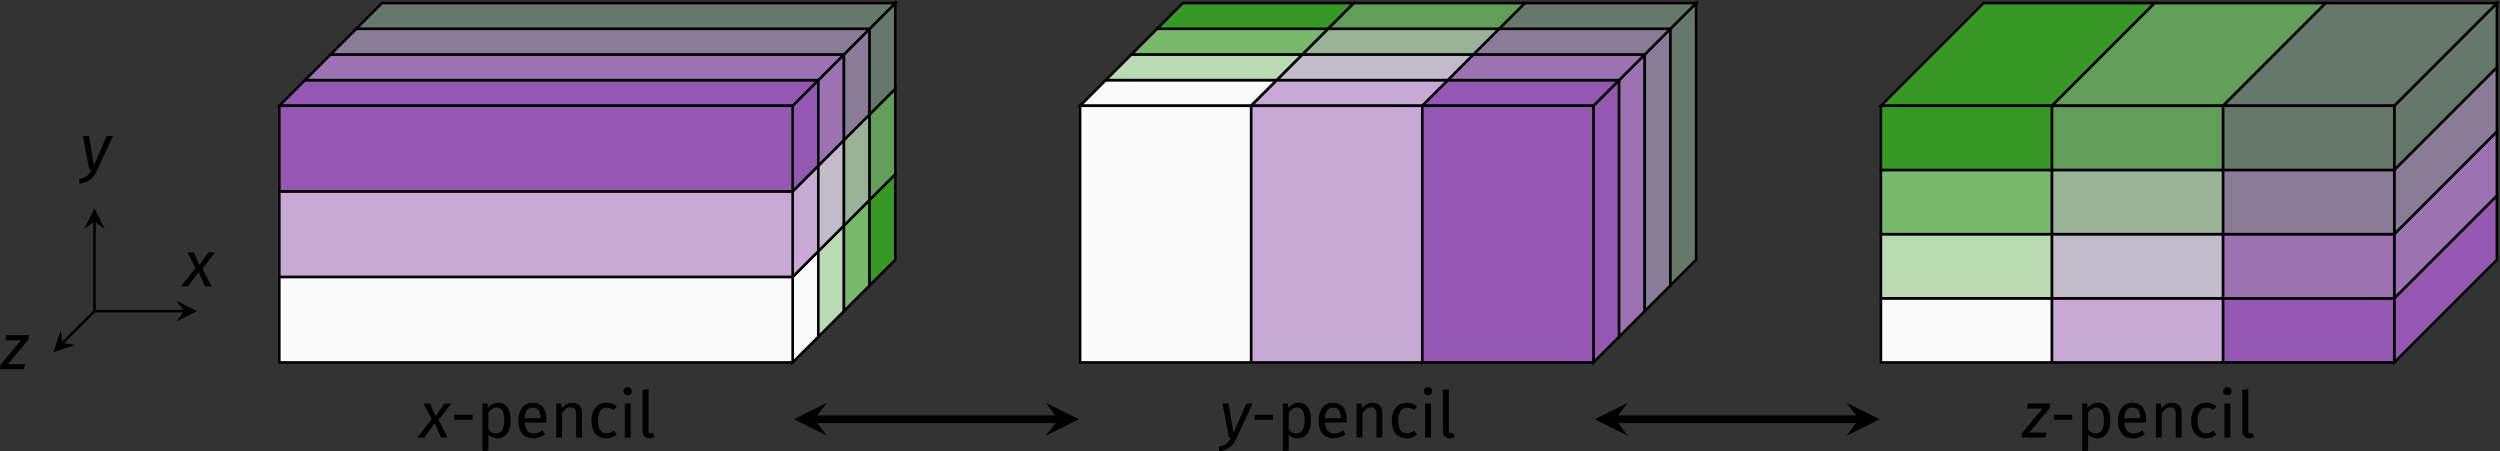 <?xml version="1.0" encoding="UTF-8" standalone="no"?>
<svg


   viewBox="0 0 386.546 69.772"
   version="1.1"
   id="svg252"
   sodipodi:docname="pencils.pdf"
   xmlns:inkscape="http://www.inkscape.org/namespaces/inkscape"
   xmlns:sodipodi="http://sodipodi.sourceforge.net/DTD/sodipodi-0.dtd"
   xmlns:xlink="http://www.w3.org/1999/xlink"
   xmlns="http://www.w3.org/2000/svg"
   xmlns:svg="http://www.w3.org/2000/svg">
  <rect x="0" y="0" width="386.546" height="69.772" fill="#333333" stroke="none"/>
  <sodipodi:namedview
     id="namedview254"
     pagecolor="#ffffff"
     bordercolor="#111111"
     borderopacity="1"
     inkscape:showpageshadow="0"
     inkscape:pageopacity="0"
     inkscape:pagecheckerboard="1"
     inkscape:deskcolor="#d1d1d1"
     inkscape:document-units="pt" />
  <defs
     id="defs40">
    <g
       id="g38">
      <g
         id="glyph-0-0">
        <path
           d="m 2.828,-1.609 c 0,0.219 0.188,0.406 0.406,0.406 0.25,0 0.422,-0.188 0.422,-0.406 0,-0.234 -0.172,-0.422 -0.422,-0.422 -0.219,0 -0.406,0.188 -0.406,0.422 z m -0.641,-3.25 0.391,0.281 C 2.828,-4.875 3.094,-5 3.406,-5 3.766,-5 4,-4.812 4,-4.484 4,-3.844 2.953,-3.953 2.953,-2.938 v 0.297 H 3.5 V -2.906 c 0,-0.797 1.078,-0.656 1.078,-1.625 0,-0.469 -0.375,-0.922 -1.141,-0.922 -0.5,0 -0.906,0.188 -1.25,0.594 z m -0.844,4.312 V -6.438 H 5.438 v 5.891 z M 0.797,0 h 5.188 v -6.984 h -5.188 z m 0,0"
           id="path2" />
      </g>
      <g
         id="glyph-0-1">
        <path
           d="M 5.406,-5.25 H 4.359 l -1.375,1.938 -0.844,-1.938 h -1 L 2.375,-2.828 0.172,0 H 1.25 l 1.594,-2.219 1,2.219 h 1.016 l -1.406,-2.734 z m 0,0"
           id="path5" />
      </g>
      <g
         id="glyph-0-2">
        <path
           d="M 5.422,-5.25 H 4.469 l -2,4.547 L 1.719,-5.25 H 0.766 L 1.781,0 h 0.328 c -0.438,0.828 -0.812,1.219 -1.906,1.406 L 0.25,2.125 C 1.703,1.969 2.484,1.172 2.984,0.047 Z m 0,0"
           id="path8" />
      </g>
      <g
         id="glyph-0-3">
        <path
           d="M 4.75,-5.25 H 1.234 L 1.125,-4.469 H 3.516 L 0.359,-0.688 0.266,0 H 3.938 L 4.141,-0.766 H 1.484 L 4.656,-4.562 Z m 0,0"
           id="path11" />
      </g>
      <g
         id="glyph-1-0">
        <path
           d="M 5.406,-10.469 H 1.219 V 3.484 h 4.188 z M 4.875,-9.953 V 2.969 H 1.781 V -9.953 Z M 3.234,-4.5 c -0.391,0 -0.938,0.125 -0.938,0.391 0,0.125 0.094,0.234 0.25,0.234 0.031,0 0.078,-0.016 0.125,-0.031 0.172,-0.078 0.312,-0.109 0.516,-0.109 0.5,0 0.609,0.297 0.609,0.688 0,0.531 -0.188,0.719 -0.906,0.766 v 0.844 c 0,0.141 0.125,0.234 0.25,0.234 0.125,0 0.25,-0.094 0.25,-0.234 V -2.172 C 4.062,-2.266 4.344,-2.656 4.344,-3.344 4.344,-3.953 4.094,-4.5 3.234,-4.5 Z m -0.094,3.297 c -0.203,0 -0.344,0.156 -0.344,0.359 0,0.203 0.141,0.359 0.344,0.359 0.203,0 0.344,-0.156 0.344,-0.359 0,-0.203 -0.141,-0.359 -0.344,-0.359 z m 0,0"
           id="path14" />
      </g>
      <g
         id="glyph-1-1">
        <path
           d="m 0.594,-2.734 h 2.828 v -0.781 H 0.594 Z m 0,0"
           id="path17" />
      </g>
      <g
         id="glyph-1-2">
        <path
           d="m 3.359,-5.375 c -0.594,0 -1.172,0.297 -1.562,0.828 L 1.734,-5.25 h -0.781 v 7.375 l 0.906,-0.109 v -2.5 c 0.344,0.422 0.812,0.609 1.375,0.609 1.359,0 2.062,-1.156 2.062,-2.75 0,-1.656 -0.547,-2.75 -1.938,-2.75 z m -0.344,4.75 c -0.469,0 -0.875,-0.234 -1.156,-0.641 v -2.562 c 0.281,-0.422 0.719,-0.812 1.266,-0.812 0.797,0 1.188,0.641 1.188,2.016 0,1.375 -0.453,2 -1.297,2 z m 0,0"
           id="path20" />
      </g>
      <g
         id="glyph-1-3">
        <path
           d="m 4.922,-2.781 c 0,-1.609 -0.75,-2.594 -2.172,-2.594 -1.359,0 -2.188,1.172 -2.188,2.797 0,1.672 0.859,2.703 2.328,2.703 0.734,0 1.312,-0.25 1.828,-0.656 L 4.328,-1.094 C 3.875,-0.766 3.484,-0.625 2.953,-0.625 c -0.75,0 -1.312,-0.469 -1.406,-1.688 h 3.344 c 0.016,-0.125 0.031,-0.297 0.031,-0.469 z M 4,-2.984 H 1.547 c 0.062,-1.172 0.531,-1.656 1.219,-1.656 0.828,0 1.234,0.562 1.234,1.594 z m 0,0"
           id="path23" />
      </g>
      <g
         id="glyph-1-4">
        <path
           d="m 3.422,-5.375 c -0.688,0 -1.25,0.359 -1.609,0.906 L 1.734,-5.25 H 0.953 V 0 h 0.906 v -3.734 c 0.359,-0.547 0.75,-0.922 1.344,-0.922 0.5,0 0.828,0.234 0.828,1.016 V 0 H 4.938 v -3.766 c 0,-1 -0.547,-1.609 -1.516,-1.609 z m 0,0"
           id="path26" />
      </g>
      <g
         id="glyph-1-5">
        <path
           d="M 2.859,-5.375 C 1.438,-5.375 0.562,-4.25 0.562,-2.578 0.562,-0.891 1.453,0.125 2.859,0.125 3.469,0.125 4,-0.078 4.469,-0.453 L 4.047,-1.062 C 3.656,-0.797 3.344,-0.656 2.906,-0.656 c -0.828,0 -1.344,-0.562 -1.344,-1.953 0,-1.359 0.516,-2 1.344,-2 0.438,0 0.766,0.125 1.125,0.375 L 4.469,-4.812 C 3.984,-5.219 3.484,-5.375 2.859,-5.375 Z m 0,0"
           id="path29" />
      </g>
      <g
         id="glyph-1-6">
        <path
           d="M 1.391,-7.781 C 1.016,-7.781 0.75,-7.5 0.75,-7.141 c 0,0.344 0.266,0.609 0.641,0.609 0.391,0 0.656,-0.266 0.656,-0.609 C 2.047,-7.5 1.781,-7.781 1.391,-7.781 Z M 1.859,-5.25 H 0.953 V 0 h 0.906 z m 0,0"
           id="path32" />
      </g>
      <g
         id="glyph-1-7">
        <path
           d="m 2,0.125 c 0.266,0 0.516,-0.078 0.719,-0.188 L 2.484,-0.703 C 2.375,-0.656 2.266,-0.641 2.141,-0.641 1.906,-0.641 1.812,-0.781 1.812,-1.062 v -6.422 l -0.922,0.125 V -1.031 C 0.891,-0.297 1.328,0.125 2,0.125 Z m 0,0"
           id="path35" />
      </g>
    </g>
  </defs>
  <path
     fill="none"
     stroke-width="0.399"
     stroke-linecap="butt"
     stroke-linejoin="miter"
     stroke="#000000"
     stroke-opacity="1"
     stroke-miterlimit="10"
     d="M 14.612,48.106 H 28.491"
     id="path42" />
  <path
     fill-rule="nonzero"
     fill="#000000"
     fill-opacity="1"
     d="m 30.483,48.106 -3.188,-1.594 1.195,1.594 -1.195,1.594"
     id="path44" />
  <g
     fill="#000000"
     fill-opacity="1"
     id="g48"
     transform="translate(-106.459,-83.906)">
    <use
       xlink:href="#glyph-0-1"
       x="134.303"
       y="128.175"
       id="use46" />
  </g>
  <path
     fill="none"
     stroke-width="0.399"
     stroke-linecap="butt"
     stroke-linejoin="miter"
     stroke="#000000"
     stroke-opacity="1"
     stroke-miterlimit="10"
     d="M 14.612,48.106 V 34.223"
     id="path50" />
  <path
     fill-rule="nonzero"
     fill="#000000"
     fill-opacity="1"
     d="m 14.612,32.231 -1.594,3.188 1.594,-1.195 1.594,1.195"
     id="path52" />
  <g
     fill="#000000"
     fill-opacity="1"
     id="g56"
     transform="translate(-106.459,-83.906)">
    <use
       xlink:href="#glyph-0-2"
       x="118.499"
       y="110.18"
       id="use54" />
  </g>
  <path
     fill="none"
     stroke-width="0.399"
     stroke-linecap="butt"
     stroke-linejoin="miter"
     stroke="#000000"
     stroke-opacity="1"
     stroke-miterlimit="10"
     d="m 14.612,48.106 -4.941,4.938"
     id="path58" />
  <path
     fill-rule="nonzero"
     fill="#000000"
     fill-opacity="1"
     d="m 8.26,54.454 3.383,-1.125 -1.973,-0.285 -0.281,-1.973"
     id="path60" />
  <g
     fill="#000000"
     fill-opacity="1"
     id="g64"
     transform="translate(-106.459,-83.906)">
    <use
       xlink:href="#glyph-0-3"
       x="106.193"
       y="140.985"
       id="use62" />
  </g>
  <path
     fill-rule="nonzero"
     fill="#fafafa"
     fill-opacity="1"
     stroke-width="0.399"
     stroke-linecap="butt"
     stroke-linejoin="miter"
     stroke="#000000"
     stroke-opacity="1"
     stroke-miterlimit="10"
     d="M 122.557,56.04 V 42.813 l 3.969,-3.969 v 13.23 z m 0,0"
     id="path66" />
  <path
     fill-rule="nonzero"
     fill="#b9dab3"
     fill-opacity="1"
     stroke-width="0.399"
     stroke-linecap="butt"
     stroke-linejoin="miter"
     stroke="#000000"
     stroke-opacity="1"
     stroke-miterlimit="10"
     d="M 126.526,52.075 V 38.844 l 3.965,-3.969 v 13.23 z m 0,0"
     id="path68" />
  <path
     fill-rule="nonzero"
     fill="#79b96d"
     fill-opacity="1"
     stroke-width="0.399"
     stroke-linecap="butt"
     stroke-linejoin="miter"
     stroke="#000000"
     stroke-opacity="1"
     stroke-miterlimit="10"
     d="M 130.491,48.106 V 34.876 l 3.969,-3.969 v 13.23 z m 0,0"
     id="path70" />
  <path
     fill-rule="nonzero"
     fill="#389826"
     fill-opacity="1"
     stroke-width="0.399"
     stroke-linecap="butt"
     stroke-linejoin="miter"
     stroke="#000000"
     stroke-opacity="1"
     stroke-miterlimit="10"
     d="M 134.459,44.137 V 30.907 l 3.969,-3.969 v 13.23 z m 0,0"
     id="path72" />
  <path
     fill-rule="nonzero"
     fill="#c8a9d6"
     fill-opacity="1"
     stroke-width="0.399"
     stroke-linecap="butt"
     stroke-linejoin="miter"
     stroke="#000000"
     stroke-opacity="1"
     stroke-miterlimit="10"
     d="M 122.557,42.813 V 29.587 l 3.969,-3.969 v 13.227 z m 0,0"
     id="path74" />
  <path
     fill-rule="nonzero"
     fill="#c2bbc9"
     fill-opacity="1"
     stroke-width="0.399"
     stroke-linecap="butt"
     stroke-linejoin="miter"
     stroke="#000000"
     stroke-opacity="1"
     stroke-miterlimit="10"
     d="M 126.526,38.844 V 25.618 l 3.965,-3.969 v 13.227 z m 0,0"
     id="path76" />
  <path
     fill-rule="nonzero"
     fill="#99b298"
     fill-opacity="1"
     stroke-width="0.399"
     stroke-linecap="butt"
     stroke-linejoin="miter"
     stroke="#000000"
     stroke-opacity="1"
     stroke-miterlimit="10"
     d="M 130.491,34.876 V 21.649 l 3.969,-3.969 v 13.227 z m 0,0"
     id="path78" />
  <path
     fill-rule="nonzero"
     fill="#629d5a"
     fill-opacity="1"
     stroke-width="0.399"
     stroke-linecap="butt"
     stroke-linejoin="miter"
     stroke="#000000"
     stroke-opacity="1"
     stroke-miterlimit="10"
     d="M 134.459,30.907 V 17.68 l 3.969,-3.969 v 13.227 z m 0,0"
     id="path80" />
  <path
     fill-rule="nonzero"
     fill="#9558b2"
     fill-opacity="1"
     stroke-width="0.399"
     stroke-linecap="butt"
     stroke-linejoin="miter"
     stroke="#000000"
     stroke-opacity="1"
     stroke-miterlimit="10"
     d="M 122.557,29.587 V 16.356 l 3.969,-3.969 v 13.23 z m 0,0"
     id="path82" />
  <path
     fill-rule="nonzero"
     fill="#9d72b2"
     fill-opacity="1"
     stroke-width="0.399"
     stroke-linecap="butt"
     stroke-linejoin="miter"
     stroke="#000000"
     stroke-opacity="1"
     stroke-miterlimit="10"
     d="M 126.526,25.618 V 12.387 l 3.965,-3.969 V 21.649 Z m 0,0"
     id="path84" />
  <path
     fill-rule="nonzero"
     fill="#8a7c98"
     fill-opacity="1"
     stroke-width="0.399"
     stroke-linecap="butt"
     stroke-linejoin="miter"
     stroke="#000000"
     stroke-opacity="1"
     stroke-miterlimit="10"
     d="M 130.491,21.649 V 8.419 l 3.969,-3.969 V 17.68 Z m 0,0"
     id="path86" />
  <path
     fill-rule="nonzero"
     fill="#66786c"
     fill-opacity="1"
     stroke-width="0.399"
     stroke-linecap="butt"
     stroke-linejoin="miter"
     stroke="#000000"
     stroke-opacity="1"
     stroke-miterlimit="10"
     d="M 134.459,17.68 V 4.45 l 3.969,-3.969 V 13.712 Z m 0,0"
     id="path88" />
  <path
     fill-rule="nonzero"
     fill="#9558b2"
     fill-opacity="1"
     stroke-width="0.399"
     stroke-linecap="butt"
     stroke-linejoin="miter"
     stroke="#000000"
     stroke-opacity="1"
     stroke-miterlimit="10"
     d="m 43.186,16.356 3.969,-3.969 h 79.371 l -3.969,3.969 z m 0,0"
     id="path90" />
  <path
     fill-rule="nonzero"
     fill="#9d72b2"
     fill-opacity="1"
     stroke-width="0.399"
     stroke-linecap="butt"
     stroke-linejoin="miter"
     stroke="#000000"
     stroke-opacity="1"
     stroke-miterlimit="10"
     d="m 47.155,12.387 3.965,-3.969 h 79.371 l -3.965,3.969 z m 0,0"
     id="path92" />
  <path
     fill-rule="nonzero"
     fill="#8a7c98"
     fill-opacity="1"
     stroke-width="0.399"
     stroke-linecap="butt"
     stroke-linejoin="miter"
     stroke="#000000"
     stroke-opacity="1"
     stroke-miterlimit="10"
     d="m 51.119,8.419 3.969,-3.969 h 79.371 l -3.969,3.969 z m 0,0"
     id="path94" />
  <path
     fill-rule="nonzero"
     fill="#66786c"
     fill-opacity="1"
     stroke-width="0.399"
     stroke-linecap="butt"
     stroke-linejoin="miter"
     stroke="#000000"
     stroke-opacity="1"
     stroke-miterlimit="10"
     d="m 55.088,4.45 3.969,-3.969 h 79.371 l -3.969,3.969 z m 0,0"
     id="path96" />
  <path
     fill-rule="nonzero"
     fill="#fafafa"
     fill-opacity="1"
     stroke-width="0.399"
     stroke-linecap="butt"
     stroke-linejoin="miter"
     stroke="#000000"
     stroke-opacity="1"
     stroke-miterlimit="10"
     d="M 43.186,56.04 V 42.813 H 122.557 v 13.227 z m 0,0"
     id="path98" />
  <path
     fill-rule="nonzero"
     fill="#c8a9d6"
     fill-opacity="1"
     stroke-width="0.399"
     stroke-linecap="butt"
     stroke-linejoin="miter"
     stroke="#000000"
     stroke-opacity="1"
     stroke-miterlimit="10"
     d="M 43.186,42.813 V 29.587 H 122.557 v 13.227 z m 0,0"
     id="path100" />
  <path
     fill-rule="nonzero"
     fill="#9558b2"
     fill-opacity="1"
     stroke-width="0.399"
     stroke-linecap="butt"
     stroke-linejoin="miter"
     stroke="#000000"
     stroke-opacity="1"
     stroke-miterlimit="10"
     d="M 43.186,29.587 V 16.356 H 122.557 v 13.23 z m 0,0"
     id="path102" />
  <path
     fill-rule="nonzero"
     fill="#9558b2"
     fill-opacity="1"
     stroke-width="0.399"
     stroke-linecap="butt"
     stroke-linejoin="miter"
     stroke="#000000"
     stroke-opacity="1"
     stroke-miterlimit="10"
     d="m 246.373,56.04 3.969,-3.965 v -39.688 l -3.969,3.969 z m 0,0"
     id="path104" />
  <path
     fill-rule="nonzero"
     fill="#9d72b2"
     fill-opacity="1"
     stroke-width="0.399"
     stroke-linecap="butt"
     stroke-linejoin="miter"
     stroke="#000000"
     stroke-opacity="1"
     stroke-miterlimit="10"
     d="m 250.342,52.075 3.969,-3.969 V 8.419 l -3.969,3.969 z m 0,0"
     id="path106" />
  <path
     fill-rule="nonzero"
     fill="#8a7c98"
     fill-opacity="1"
     stroke-width="0.399"
     stroke-linecap="butt"
     stroke-linejoin="miter"
     stroke="#000000"
     stroke-opacity="1"
     stroke-miterlimit="10"
     d="m 254.311,48.106 3.969,-3.969 V 4.45 l -3.969,3.969 z m 0,0"
     id="path108" />
  <path
     fill-rule="nonzero"
     fill="#66786c"
     fill-opacity="1"
     stroke-width="0.399"
     stroke-linecap="butt"
     stroke-linejoin="miter"
     stroke="#000000"
     stroke-opacity="1"
     stroke-miterlimit="10"
     d="m 258.28,44.137 3.969,-3.969 V 0.481 l -3.969,3.969 z m 0,0"
     id="path110" />
  <path
     fill-rule="nonzero"
     fill="#fafafa"
     fill-opacity="1"
     stroke-width="0.399"
     stroke-linecap="butt"
     stroke-linejoin="miter"
     stroke="#000000"
     stroke-opacity="1"
     stroke-miterlimit="10"
     d="m 167.002,16.356 h 26.457 l 3.969,-3.969 h -26.457 z m 0,0"
     id="path112" />
  <path
     fill-rule="nonzero"
     fill="#b9dab3"
     fill-opacity="1"
     stroke-width="0.399"
     stroke-linecap="butt"
     stroke-linejoin="miter"
     stroke="#000000"
     stroke-opacity="1"
     stroke-miterlimit="10"
     d="m 170.971,12.387 h 26.457 l 3.969,-3.969 h -26.457 z m 0,0"
     id="path114" />
  <path
     fill-rule="nonzero"
     fill="#79b96d"
     fill-opacity="1"
     stroke-width="0.399"
     stroke-linecap="butt"
     stroke-linejoin="miter"
     stroke="#000000"
     stroke-opacity="1"
     stroke-miterlimit="10"
     d="m 174.94,8.419 h 26.457 l 3.969,-3.969 h -26.457 z m 0,0"
     id="path116" />
  <path
     fill-rule="nonzero"
     fill="#389826"
     fill-opacity="1"
     stroke-width="0.399"
     stroke-linecap="butt"
     stroke-linejoin="miter"
     stroke="#000000"
     stroke-opacity="1"
     stroke-miterlimit="10"
     d="m 178.909,4.45 h 26.457 l 3.969,-3.969 h -26.457 z m 0,0"
     id="path118" />
  <path
     fill-rule="nonzero"
     fill="#c8a9d6"
     fill-opacity="1"
     stroke-width="0.399"
     stroke-linecap="butt"
     stroke-linejoin="miter"
     stroke="#000000"
     stroke-opacity="1"
     stroke-miterlimit="10"
     d="m 193.459,16.356 h 26.457 l 3.969,-3.969 h -26.457 z m 0,0"
     id="path120" />
  <path
     fill-rule="nonzero"
     fill="#c2bbc9"
     fill-opacity="1"
     stroke-width="0.399"
     stroke-linecap="butt"
     stroke-linejoin="miter"
     stroke="#000000"
     stroke-opacity="1"
     stroke-miterlimit="10"
     d="m 197.428,12.387 h 26.457 l 3.969,-3.969 h -26.457 z m 0,0"
     id="path122" />
  <path
     fill-rule="nonzero"
     fill="#99b298"
     fill-opacity="1"
     stroke-width="0.399"
     stroke-linecap="butt"
     stroke-linejoin="miter"
     stroke="#000000"
     stroke-opacity="1"
     stroke-miterlimit="10"
     d="m 201.397,8.419 h 26.457 l 3.969,-3.969 h -26.457 z m 0,0"
     id="path124" />
  <path
     fill-rule="nonzero"
     fill="#629d5a"
     fill-opacity="1"
     stroke-width="0.399"
     stroke-linecap="butt"
     stroke-linejoin="miter"
     stroke="#000000"
     stroke-opacity="1"
     stroke-miterlimit="10"
     d="m 205.366,4.45 h 26.457 l 3.969,-3.969 h -26.457 z m 0,0"
     id="path126" />
  <path
     fill-rule="nonzero"
     fill="#9558b2"
     fill-opacity="1"
     stroke-width="0.399"
     stroke-linecap="butt"
     stroke-linejoin="miter"
     stroke="#000000"
     stroke-opacity="1"
     stroke-miterlimit="10"
     d="m 219.916,16.356 h 26.457 l 3.969,-3.969 h -26.457 z m 0,0"
     id="path128" />
  <path
     fill-rule="nonzero"
     fill="#9d72b2"
     fill-opacity="1"
     stroke-width="0.399"
     stroke-linecap="butt"
     stroke-linejoin="miter"
     stroke="#000000"
     stroke-opacity="1"
     stroke-miterlimit="10"
     d="m 223.885,12.387 h 26.457 l 3.969,-3.969 h -26.457 z m 0,0"
     id="path130" />
  <path
     fill-rule="nonzero"
     fill="#8a7c98"
     fill-opacity="1"
     stroke-width="0.399"
     stroke-linecap="butt"
     stroke-linejoin="miter"
     stroke="#000000"
     stroke-opacity="1"
     stroke-miterlimit="10"
     d="m 227.854,8.419 h 26.457 l 3.969,-3.969 h -26.457 z m 0,0"
     id="path132" />
  <path
     fill-rule="nonzero"
     fill="#66786c"
     fill-opacity="1"
     stroke-width="0.399"
     stroke-linecap="butt"
     stroke-linejoin="miter"
     stroke="#000000"
     stroke-opacity="1"
     stroke-miterlimit="10"
     d="m 231.823,4.45 h 26.457 l 3.969,-3.969 h -26.457 z m 0,0"
     id="path134" />
  <path
     fill-rule="nonzero"
     fill="#fafafa"
     fill-opacity="1"
     stroke-width="0.399"
     stroke-linecap="butt"
     stroke-linejoin="miter"
     stroke="#000000"
     stroke-opacity="1"
     stroke-miterlimit="10"
     d="m 167.002,56.04 h 26.457 V 16.356 h -26.457 z m 0,0"
     id="path136" />
  <path
     fill-rule="nonzero"
     fill="#c8a9d6"
     fill-opacity="1"
     stroke-width="0.399"
     stroke-linecap="butt"
     stroke-linejoin="miter"
     stroke="#000000"
     stroke-opacity="1"
     stroke-miterlimit="10"
     d="m 193.459,56.04 h 26.457 V 16.356 h -26.457 z m 0,0"
     id="path138" />
  <path
     fill-rule="nonzero"
     fill="#9558b2"
     fill-opacity="1"
     stroke-width="0.399"
     stroke-linecap="butt"
     stroke-linejoin="miter"
     stroke="#000000"
     stroke-opacity="1"
     stroke-miterlimit="10"
     d="M 219.916,56.04 H 246.373 V 16.356 h -26.457 z m 0,0"
     id="path140" />
  <path
     fill-rule="nonzero"
     fill="#9558b2"
     fill-opacity="1"
     stroke-width="0.399"
     stroke-linecap="butt"
     stroke-linejoin="miter"
     stroke="#000000"
     stroke-opacity="1"
     stroke-miterlimit="10"
     d="m 370.194,56.04 v -9.918 l 15.871,-15.875 v 9.922 z m 0,0"
     id="path142" />
  <path
     fill-rule="nonzero"
     fill="#9d72b2"
     fill-opacity="1"
     stroke-width="0.399"
     stroke-linecap="butt"
     stroke-linejoin="miter"
     stroke="#000000"
     stroke-opacity="1"
     stroke-miterlimit="10"
     d="m 370.194,46.122 v -9.922 l 15.871,-15.875 v 9.922 z m 0,0"
     id="path144" />
  <path
     fill-rule="nonzero"
     fill="#8a7c98"
     fill-opacity="1"
     stroke-width="0.399"
     stroke-linecap="butt"
     stroke-linejoin="miter"
     stroke="#000000"
     stroke-opacity="1"
     stroke-miterlimit="10"
     d="m 370.194,36.2 v -9.922 l 15.871,-15.875 v 9.922 z m 0,0"
     id="path146" />
  <path
     fill-rule="nonzero"
     fill="#66786c"
     fill-opacity="1"
     stroke-width="0.399"
     stroke-linecap="butt"
     stroke-linejoin="miter"
     stroke="#000000"
     stroke-opacity="1"
     stroke-miterlimit="10"
     d="M 370.194,26.278 V 16.356 L 386.065,0.481 V 10.403 Z m 0,0"
     id="path148" />
  <path
     fill-rule="nonzero"
     fill="#389826"
     fill-opacity="1"
     stroke-width="0.399"
     stroke-linecap="butt"
     stroke-linejoin="miter"
     stroke="#000000"
     stroke-opacity="1"
     stroke-miterlimit="10"
     d="m 290.823,16.356 h 26.457 l 15.871,-15.875 h -26.457 z m 0,0"
     id="path150" />
  <path
     fill-rule="nonzero"
     fill="#629d5a"
     fill-opacity="1"
     stroke-width="0.399"
     stroke-linecap="butt"
     stroke-linejoin="miter"
     stroke="#000000"
     stroke-opacity="1"
     stroke-miterlimit="10"
     d="m 317.28,16.356 h 26.457 l 15.871,-15.875 h -26.457 z m 0,0"
     id="path152" />
  <path
     fill-rule="nonzero"
     fill="#66786c"
     fill-opacity="1"
     stroke-width="0.399"
     stroke-linecap="butt"
     stroke-linejoin="miter"
     stroke="#000000"
     stroke-opacity="1"
     stroke-miterlimit="10"
     d="m 343.737,16.356 h 26.457 l 15.871,-15.875 h -26.457 z m 0,0"
     id="path154" />
  <path
     fill-rule="nonzero"
     fill="#fafafa"
     fill-opacity="1"
     stroke-width="0.399"
     stroke-linecap="butt"
     stroke-linejoin="miter"
     stroke="#000000"
     stroke-opacity="1"
     stroke-miterlimit="10"
     d="m 290.823,56.04 v -9.918 h 26.457 v 9.918 z m 0,0"
     id="path156" />
  <path
     fill-rule="nonzero"
     fill="#c8a9d6"
     fill-opacity="1"
     stroke-width="0.399"
     stroke-linecap="butt"
     stroke-linejoin="miter"
     stroke="#000000"
     stroke-opacity="1"
     stroke-miterlimit="10"
     d="m 317.28,56.04 v -9.918 h 26.457 v 9.918 z m 0,0"
     id="path158" />
  <path
     fill-rule="nonzero"
     fill="#9558b2"
     fill-opacity="1"
     stroke-width="0.399"
     stroke-linecap="butt"
     stroke-linejoin="miter"
     stroke="#000000"
     stroke-opacity="1"
     stroke-miterlimit="10"
     d="m 343.737,56.04 v -9.918 h 26.457 v 9.918 z m 0,0"
     id="path160" />
  <path
     fill-rule="nonzero"
     fill="#b9dab3"
     fill-opacity="1"
     stroke-width="0.399"
     stroke-linecap="butt"
     stroke-linejoin="miter"
     stroke="#000000"
     stroke-opacity="1"
     stroke-miterlimit="10"
     d="m 290.823,46.122 v -9.922 h 26.457 v 9.922 z m 0,0"
     id="path162" />
  <path
     fill-rule="nonzero"
     fill="#c2bbc9"
     fill-opacity="1"
     stroke-width="0.399"
     stroke-linecap="butt"
     stroke-linejoin="miter"
     stroke="#000000"
     stroke-opacity="1"
     stroke-miterlimit="10"
     d="m 317.28,46.122 v -9.922 h 26.457 v 9.922 z m 0,0"
     id="path164" />
  <path
     fill-rule="nonzero"
     fill="#9d72b2"
     fill-opacity="1"
     stroke-width="0.399"
     stroke-linecap="butt"
     stroke-linejoin="miter"
     stroke="#000000"
     stroke-opacity="1"
     stroke-miterlimit="10"
     d="m 343.737,46.122 v -9.922 h 26.457 v 9.922 z m 0,0"
     id="path166" />
  <path
     fill-rule="nonzero"
     fill="#79b96d"
     fill-opacity="1"
     stroke-width="0.399"
     stroke-linecap="butt"
     stroke-linejoin="miter"
     stroke="#000000"
     stroke-opacity="1"
     stroke-miterlimit="10"
     d="m 290.823,36.2 v -9.922 h 26.457 v 9.922 z m 0,0"
     id="path168" />
  <path
     fill-rule="nonzero"
     fill="#99b298"
     fill-opacity="1"
     stroke-width="0.399"
     stroke-linecap="butt"
     stroke-linejoin="miter"
     stroke="#000000"
     stroke-opacity="1"
     stroke-miterlimit="10"
     d="m 317.28,36.2 v -9.922 h 26.457 v 9.922 z m 0,0"
     id="path170" />
  <path
     fill-rule="nonzero"
     fill="#8a7c98"
     fill-opacity="1"
     stroke-width="0.399"
     stroke-linecap="butt"
     stroke-linejoin="miter"
     stroke="#000000"
     stroke-opacity="1"
     stroke-miterlimit="10"
     d="m 343.737,36.2 v -9.922 h 26.457 v 9.922 z m 0,0"
     id="path172" />
  <path
     fill-rule="nonzero"
     fill="#389826"
     fill-opacity="1"
     stroke-width="0.399"
     stroke-linecap="butt"
     stroke-linejoin="miter"
     stroke="#000000"
     stroke-opacity="1"
     stroke-miterlimit="10"
     d="m 290.823,26.278 v -9.922 h 26.457 v 9.922 z m 0,0"
     id="path174" />
  <path
     fill-rule="nonzero"
     fill="#629d5a"
     fill-opacity="1"
     stroke-width="0.399"
     stroke-linecap="butt"
     stroke-linejoin="miter"
     stroke="#000000"
     stroke-opacity="1"
     stroke-miterlimit="10"
     d="m 317.28,26.278 v -9.922 h 26.457 v 9.922 z m 0,0"
     id="path176" />
  <path
     fill-rule="nonzero"
     fill="#66786c"
     fill-opacity="1"
     stroke-width="0.399"
     stroke-linecap="butt"
     stroke-linejoin="miter"
     stroke="#000000"
     stroke-opacity="1"
     stroke-miterlimit="10"
     d="m 343.737,26.278 v -9.922 h 26.457 v 9.922 z m 0,0"
     id="path178" />
  <g
     fill="#000000"
     fill-opacity="1"
     id="g182"
     transform="translate(-106.459,-83.906)">
    <use
       xlink:href="#glyph-0-2"
       x="294.703"
       y="151.553"
       id="use180" />
  </g>
  <g
     fill="#000000"
     fill-opacity="1"
     id="g198"
     transform="translate(-106.459,-83.906)">
    <use
       xlink:href="#glyph-1-1"
       x="299.844"
       y="151.553"
       id="use184" />
    <use
       xlink:href="#glyph-1-2"
       x="303.859"
       y="151.553"
       id="use186" />
    <use
       xlink:href="#glyph-1-3"
       x="309.777"
       y="151.553"
       id="use188" />
    <use
       xlink:href="#glyph-1-4"
       x="315.256"
       y="151.553"
       id="use190" />
    <use
       xlink:href="#glyph-1-5"
       x="321.094"
       y="151.553"
       id="use192" />
    <use
       xlink:href="#glyph-1-6"
       x="325.856"
       y="151.553"
       id="use194" />
    <use
       xlink:href="#glyph-1-7"
       x="328.666"
       y="151.553"
       id="use196" />
  </g>
  <g
     fill="#000000"
     fill-opacity="1"
     id="g202"
     transform="translate(-106.459,-83.906)">
    <use
       xlink:href="#glyph-0-1"
       x="170.817"
       y="151.553"
       id="use200" />
  </g>
  <g
     fill="#000000"
     fill-opacity="1"
     id="g218"
     transform="translate(-106.459,-83.906)">
    <use
       xlink:href="#glyph-1-1"
       x="176.097"
       y="151.553"
       id="use204" />
    <use
       xlink:href="#glyph-1-2"
       x="180.112"
       y="151.553"
       id="use206" />
    <use
       xlink:href="#glyph-1-3"
       x="186.03"
       y="151.553"
       id="use208" />
    <use
       xlink:href="#glyph-1-4"
       x="191.509"
       y="151.553"
       id="use210" />
    <use
       xlink:href="#glyph-1-5"
       x="197.347"
       y="151.553"
       id="use212" />
    <use
       xlink:href="#glyph-1-6"
       x="202.109"
       y="151.553"
       id="use214" />
    <use
       xlink:href="#glyph-1-7"
       x="204.919"
       y="151.553"
       id="use216" />
  </g>
  <g
     fill="#000000"
     fill-opacity="1"
     id="g222"
     transform="translate(-106.459,-83.906)">
    <use
       xlink:href="#glyph-0-3"
       x="418.744"
       y="151.553"
       id="use220" />
  </g>
  <g
     fill="#000000"
     fill-opacity="1"
     id="g238"
     transform="translate(-106.459,-83.906)">
    <use
       xlink:href="#glyph-1-1"
       x="423.437"
       y="151.553"
       id="use224" />
    <use
       xlink:href="#glyph-1-2"
       x="427.452"
       y="151.553"
       id="use226" />
    <use
       xlink:href="#glyph-1-3"
       x="433.37"
       y="151.553"
       id="use228" />
    <use
       xlink:href="#glyph-1-4"
       x="438.849"
       y="151.553"
       id="use230" />
    <use
       xlink:href="#glyph-1-5"
       x="444.687"
       y="151.553"
       id="use232" />
    <use
       xlink:href="#glyph-1-6"
       x="449.449"
       y="151.553"
       id="use234" />
    <use
       xlink:href="#glyph-1-7"
       x="452.259"
       y="151.553"
       id="use236" />
  </g>
  <path
     fill="none"
     stroke-width="1.196"
     stroke-linecap="butt"
     stroke-linejoin="miter"
     stroke="#000000"
     stroke-opacity="1"
     stroke-miterlimit="10"
     d="m 125.944,64.825 h 37.672"
     id="path240" />
  <path
     fill-rule="nonzero"
     fill="#000000"
     fill-opacity="1"
     d="m 122.756,64.825 5.098,2.547 -1.91,-2.547 1.91,-2.551"
     id="path242" />
  <path
     fill-rule="nonzero"
     fill="#000000"
     fill-opacity="1"
     d="m 166.803,64.825 -5.102,-2.551 1.914,2.551 -1.914,2.547"
     id="path244" />
  <path
     fill="none"
     stroke-width="1.196"
     stroke-linecap="butt"
     stroke-linejoin="miter"
     stroke="#000000"
     stroke-opacity="1"
     stroke-miterlimit="10"
     d="m 249.76,64.825 h 37.672"
     id="path246" />
  <path
     fill-rule="nonzero"
     fill="#000000"
     fill-opacity="1"
     d="m 246.573,64.825 5.102,2.547 -1.914,-2.547 1.914,-2.551"
     id="path248" />
  <path
     fill-rule="nonzero"
     fill="#000000"
     fill-opacity="1"
     d="m 290.623,64.825 -5.102,-2.551 1.91,2.551 -1.91,2.547"
     id="path250" />
</svg>

